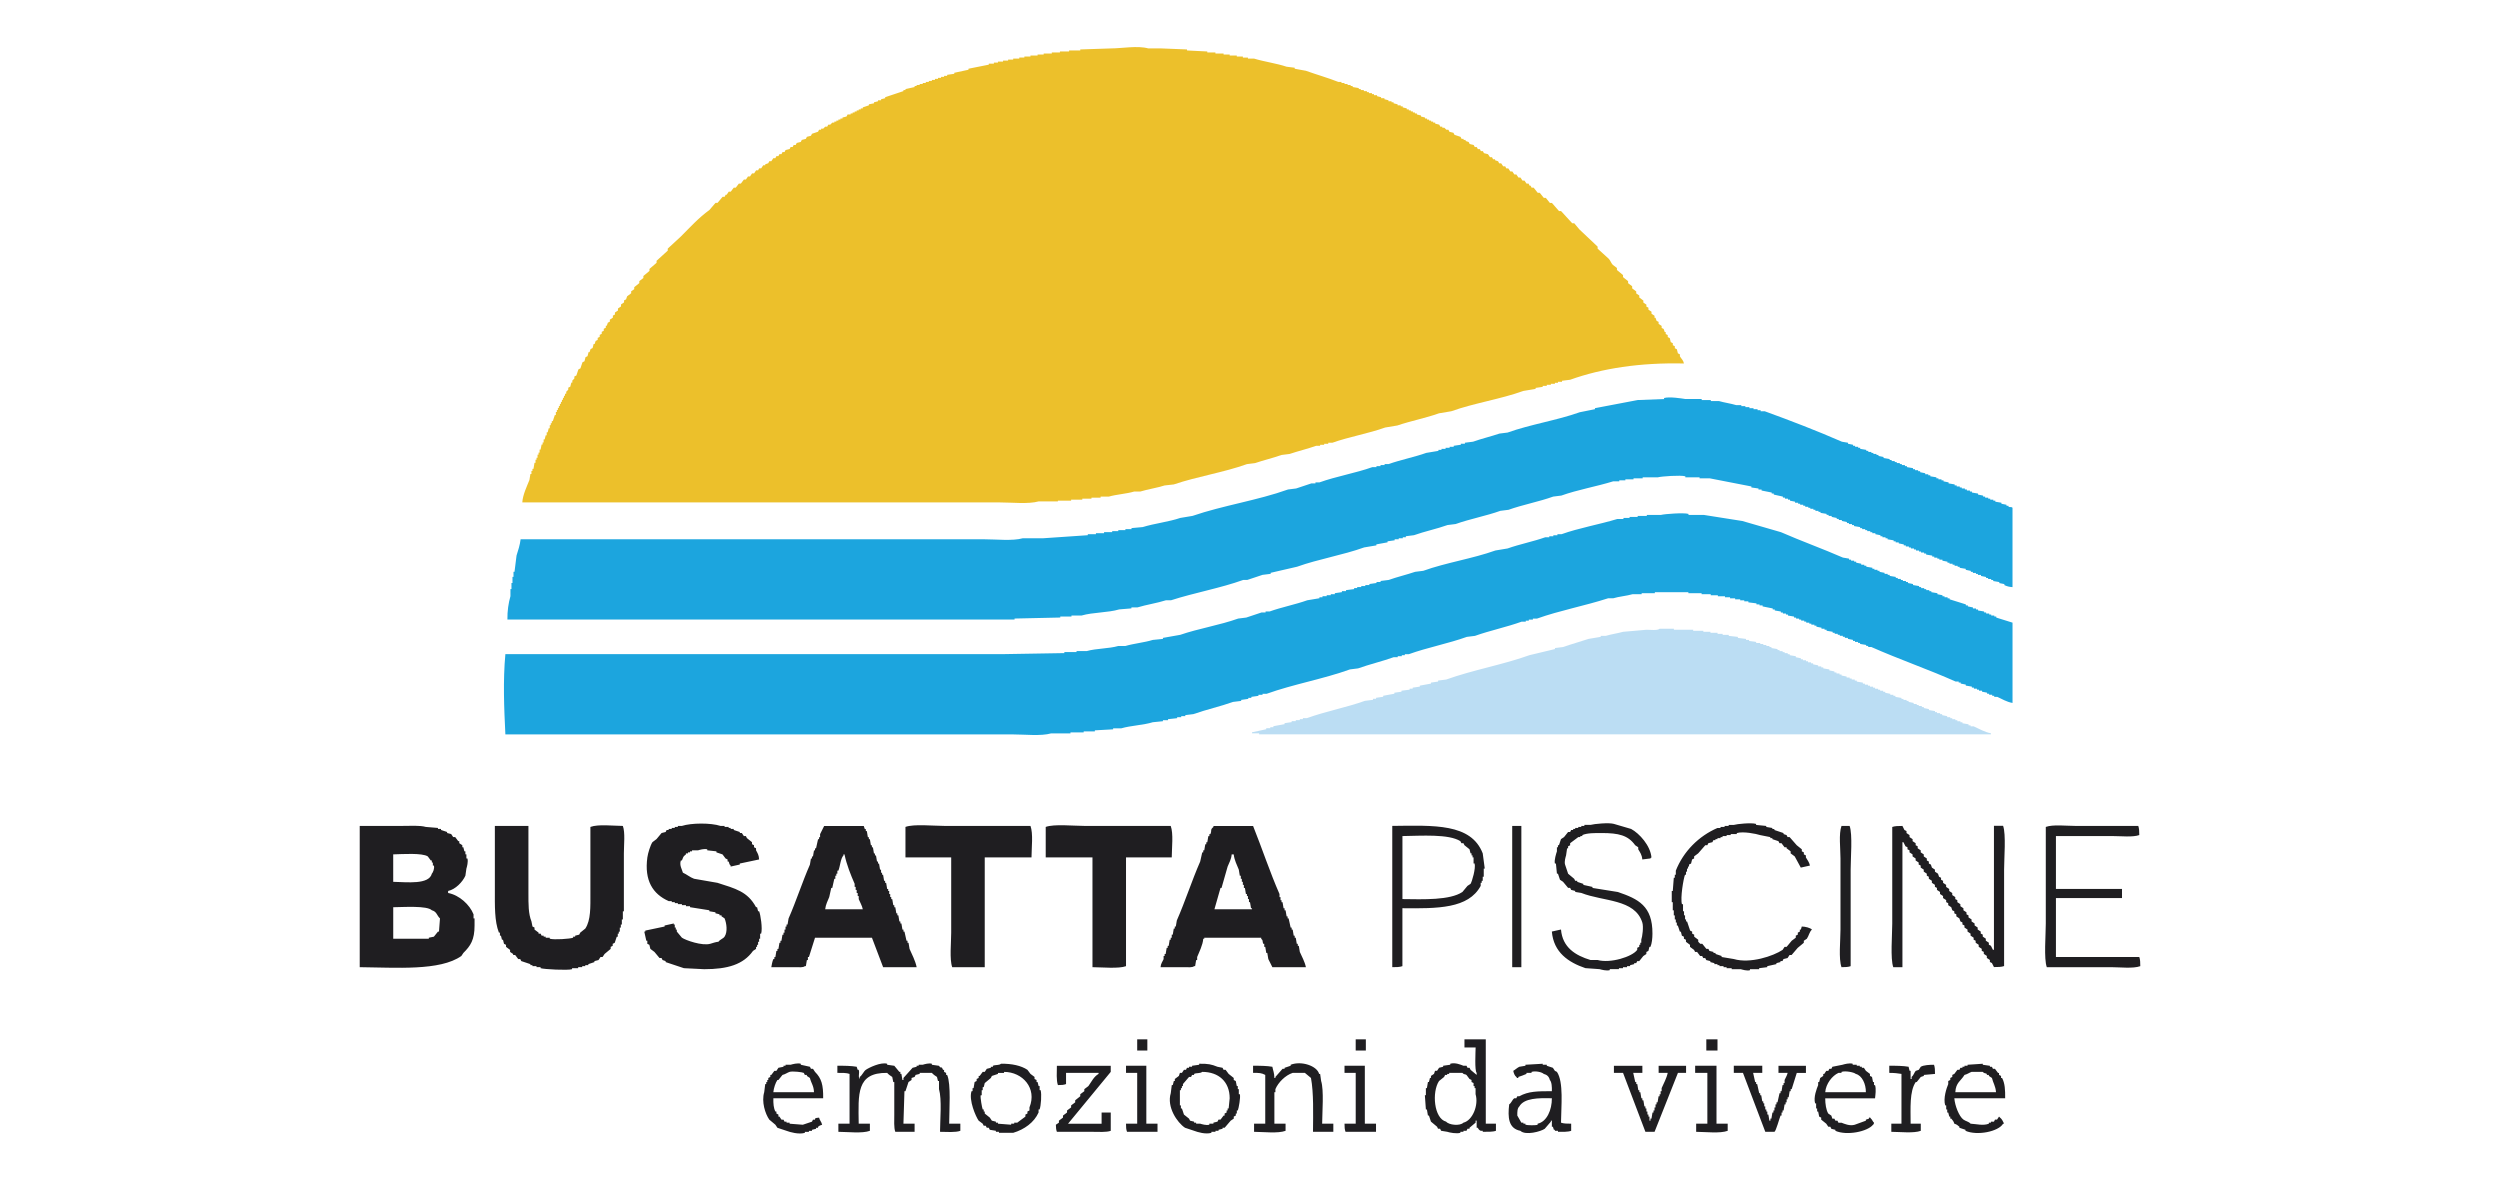 <?xml version="1.0" encoding="utf-8"?>
<!-- Generator: Adobe Illustrator 16.0.0, SVG Export Plug-In . SVG Version: 6.00 Build 0)  -->
<!DOCTYPE svg PUBLIC "-//W3C//DTD SVG 1.1//EN" "http://www.w3.org/Graphics/SVG/1.1/DTD/svg11.dtd">
<svg version="1.1" id="Livello_1" xmlns="http://www.w3.org/2000/svg" xmlns:xlink="http://www.w3.org/1999/xlink" x="0px" y="0px"
	 width="180px" height="85px" viewBox="0 0 180 85" enable-background="new 0 0 180 85" xml:space="preserve">
<g>
	<g>
		<g>
			<path fill-rule="evenodd" clip-rule="evenodd" fill="#ECC02B" d="M120.953,25.659v-0.146c-0.049-0.024-0.097-0.048-0.146-0.073
				c-0.023-0.098-0.049-0.195-0.072-0.293c-0.049-0.024-0.099-0.049-0.147-0.073v-0.146c-0.049-0.024-0.097-0.049-0.146-0.074
				v-0.146c-0.049-0.024-0.098-0.049-0.147-0.073c-0.023-0.097-0.048-0.195-0.071-0.292c-0.049-0.024-0.099-0.049-0.147-0.073
				v-0.146c-0.049-0.024-0.098-0.049-0.146-0.073v-0.146h-0.072c-0.025-0.073-0.05-0.146-0.074-0.22
				c-0.048-0.024-0.097-0.049-0.146-0.073v-0.146c-0.073-0.048-0.147-0.097-0.22-0.146v-0.146c-0.05-0.024-0.099-0.049-0.146-0.073
				c-0.024-0.073-0.049-0.146-0.074-0.22h-0.072v-0.146c-0.073-0.049-0.146-0.098-0.219-0.146v-0.146
				c-0.074-0.049-0.146-0.098-0.221-0.146v-0.146c-0.048-0.024-0.097-0.049-0.146-0.073v-0.146
				c-0.072-0.049-0.146-0.097-0.219-0.146v-0.146c-0.098-0.073-0.195-0.146-0.293-0.219v-0.146c-0.073-0.049-0.146-0.098-0.22-0.146
				v-0.146c-0.098-0.073-0.194-0.146-0.293-0.22V20.61c-0.098-0.073-0.194-0.146-0.293-0.22v-0.146
				c-0.121-0.097-0.243-0.195-0.365-0.292v-0.146c-0.146-0.122-0.292-0.244-0.439-0.366v-0.146c-0.097-0.074-0.194-0.146-0.293-0.22
				c-0.123-0.126-0.172-0.307-0.292-0.439c-0.269-0.244-0.536-0.488-0.805-0.732v-0.146c-0.438-0.415-0.879-0.829-1.317-1.244
				c-0.122-0.146-0.244-0.292-0.366-0.439h-0.146c-0.268-0.292-0.536-0.585-0.805-0.878h-0.146c-0.171-0.195-0.341-0.39-0.512-0.585
				h-0.146c-0.098-0.122-0.195-0.244-0.293-0.366h-0.146c-0.097-0.123-0.195-0.244-0.292-0.366h-0.146
				c-0.099-0.122-0.195-0.244-0.292-0.366h-0.147l-0.073-0.146h-0.073c-0.024-0.049-0.049-0.097-0.072-0.146h-0.147
				c-0.049-0.073-0.098-0.146-0.146-0.219h-0.146c-0.049-0.074-0.098-0.146-0.146-0.22h-0.146c-0.048-0.073-0.098-0.146-0.146-0.219
				h-0.146l-0.146-0.22h-0.146c-0.05-0.073-0.098-0.146-0.146-0.22h-0.146c-0.024-0.049-0.049-0.097-0.073-0.146h-0.147
				c-0.048-0.073-0.097-0.147-0.146-0.22h-0.146c-0.024-0.049-0.05-0.098-0.073-0.146c-0.074-0.024-0.147-0.048-0.22-0.073v-0.073
				h-0.146l-0.073-0.146h-0.146c-0.049-0.073-0.098-0.146-0.147-0.219c-0.097-0.025-0.194-0.049-0.291-0.073
				c-0.024-0.049-0.05-0.098-0.073-0.146h-0.147c-0.023-0.049-0.048-0.098-0.072-0.146h-0.146l-0.073-0.146h-0.146
				c-0.025-0.049-0.05-0.098-0.074-0.146c-0.097-0.024-0.195-0.048-0.293-0.073c-0.024-0.049-0.049-0.098-0.073-0.146
				c-0.073-0.025-0.146-0.049-0.219-0.074v-0.073h-0.146V10h-0.146c-0.024-0.049-0.049-0.098-0.074-0.147
				c-0.146-0.048-0.292-0.097-0.438-0.146c-0.024-0.049-0.049-0.098-0.073-0.146c-0.098-0.025-0.195-0.049-0.292-0.073
				c-0.024-0.049-0.049-0.098-0.073-0.146h-0.146l-0.146-0.146h-0.146V9.121h-0.146c-0.025-0.049-0.049-0.098-0.073-0.146
				c-0.099-0.024-0.195-0.049-0.293-0.073V8.829h-0.147V8.755h-0.146V8.682h-0.146V8.609h-0.146V8.536h-0.146V8.462
				c-0.097-0.024-0.194-0.048-0.292-0.073V8.316c-0.099-0.024-0.195-0.048-0.293-0.073V8.17h-0.146V8.097h-0.146V8.023h-0.146V7.95
				h-0.146V7.877h-0.146V7.804c-0.097-0.024-0.194-0.048-0.293-0.073V7.658h-0.146V7.584h-0.22V7.511
				c-0.098-0.024-0.195-0.048-0.293-0.073V7.365h-0.146V7.292h-0.219V7.218c-0.098-0.024-0.195-0.048-0.293-0.073V7.072H99.44V6.999
				c-0.099-0.024-0.196-0.049-0.293-0.073V6.853h-0.22V6.779h-0.146V6.707h-0.22V6.633h-0.146V6.56h-0.22V6.486h-0.219V6.414H97.83
				V6.34l-0.439-0.073V6.194h-0.146V6.121h-0.219V6.047h-0.221V5.975h-0.219V5.901h-0.219c-0.723-0.288-1.597-0.536-2.343-0.805
				c-0.268-0.048-0.537-0.097-0.805-0.146V4.877c-0.195-0.024-0.391-0.049-0.585-0.073c-0.714-0.242-1.609-0.36-2.342-0.585h-0.439
				V4.145h-0.366V4.072h-0.439V3.999h-0.512V3.926h-0.439V3.853h-0.586V3.779h-0.585V3.706c-0.488-0.024-0.976-0.049-1.463-0.073
				V3.56c-0.61-0.024-1.22-0.048-1.83-0.073h-0.951c-0.769-0.218-1.905-0.002-2.708,0c-0.732,0.024-1.463,0.048-2.195,0.073v0.073
				h-0.805v0.073h-0.659v0.073H75.73v0.073h-0.585v0.073h-0.439v0.073h-0.512v0.073h-0.439v0.073h-0.366v0.073H72.95v0.073h-0.366
				v0.073h-0.366v0.073h-0.366v0.073H71.56v0.074h-0.366v0.073c-0.488,0.098-0.976,0.196-1.464,0.292v0.074
				c-0.341,0.073-0.683,0.146-1.024,0.219v0.074c-0.171,0.024-0.342,0.048-0.513,0.072v0.074h-0.219v0.073h-0.22v0.073h-0.219v0.073
				h-0.22v0.074h-0.22v0.073h-0.219v0.073h-0.22v0.073h-0.219v0.073h-0.219v0.074h-0.22v0.073h-0.146v0.073
				c-0.219,0.049-0.439,0.098-0.658,0.147v0.072h-0.146V6.56c-0.439,0.146-0.878,0.293-1.317,0.439v0.073
				c-0.098,0.024-0.195,0.048-0.293,0.073v0.073h-0.219v0.074c-0.098,0.024-0.195,0.048-0.293,0.073v0.073
				c-0.122,0.025-0.244,0.049-0.366,0.073v0.073c-0.146,0.049-0.293,0.097-0.439,0.146v0.073h-0.146v0.073h-0.147V7.95h-0.146v0.073
				h-0.146v0.074h-0.146V8.17h-0.146v0.073h-0.22c-0.024,0.048-0.048,0.098-0.073,0.146c-0.097,0.024-0.195,0.048-0.292,0.073v0.073
				H60.51v0.073h-0.146v0.073h-0.146v0.073h-0.146v0.074h-0.146l-0.146,0.146h-0.146l-0.073,0.146h-0.146l-0.146,0.146H59.12v0.073
				h-0.146c-0.024,0.048-0.049,0.098-0.073,0.146c-0.146,0.048-0.292,0.097-0.439,0.146c-0.024,0.049-0.048,0.098-0.073,0.146
				c-0.098,0.024-0.195,0.048-0.293,0.073C58.071,9.902,58.046,9.951,58.022,10c-0.098,0.024-0.195,0.048-0.292,0.073
				c-0.024,0.048-0.049,0.097-0.073,0.146c-0.098,0.024-0.195,0.048-0.293,0.073c-0.024,0.049-0.048,0.098-0.073,0.146h-0.146
				c-0.024,0.049-0.048,0.098-0.072,0.146h-0.147c-0.024,0.049-0.048,0.098-0.073,0.146l-0.293,0.073
				c-0.024,0.049-0.049,0.097-0.073,0.146h-0.146c-0.024,0.049-0.049,0.098-0.073,0.147H56.12c-0.024,0.048-0.049,0.097-0.073,0.146
				H55.9c-0.024,0.049-0.048,0.098-0.073,0.146h-0.146c-0.049,0.074-0.098,0.147-0.146,0.22h-0.146l-0.073,0.146
				c-0.073,0.025-0.146,0.049-0.219,0.073v0.074h-0.146c-0.049,0.073-0.098,0.146-0.146,0.219h-0.147
				c-0.024,0.049-0.048,0.098-0.073,0.146h-0.146l-0.146,0.22h-0.146c-0.049,0.073-0.098,0.146-0.146,0.219h-0.146
				c-0.049,0.073-0.098,0.147-0.146,0.219h-0.146c-0.073,0.098-0.146,0.196-0.22,0.293h-0.146c-0.073,0.098-0.146,0.195-0.219,0.293
				h-0.146c-0.073,0.097-0.146,0.195-0.219,0.292h-0.146c-0.049,0.073-0.098,0.146-0.146,0.22h-0.073
				c-0.024,0.048-0.049,0.097-0.073,0.146h-0.146c-0.122,0.146-0.245,0.293-0.366,0.439h-0.146c-0.146,0.17-0.292,0.341-0.439,0.512
				c-0.774,0.56-1.384,1.238-2.049,1.902c-0.317,0.293-0.634,0.586-0.951,0.878v0.146c-0.269,0.244-0.537,0.487-0.805,0.731v0.146
				c-0.171,0.146-0.341,0.292-0.512,0.439v0.146c-0.146,0.122-0.293,0.244-0.439,0.366v0.146c-0.098,0.073-0.195,0.146-0.292,0.219
				v0.146c-0.122,0.098-0.244,0.195-0.366,0.293v0.146c-0.073,0.048-0.147,0.098-0.22,0.146v0.146
				c-0.098,0.073-0.195,0.146-0.293,0.219l-0.073,0.22c-0.049,0.024-0.097,0.049-0.146,0.073v0.146
				c-0.073,0.049-0.146,0.098-0.219,0.146v0.146l-0.22,0.146v0.146c-0.073,0.048-0.146,0.097-0.219,0.146v0.146l-0.146,0.073v0.146
				c-0.073,0.049-0.146,0.098-0.219,0.146v0.146c-0.049,0.024-0.098,0.049-0.146,0.073c-0.024,0.073-0.049,0.146-0.073,0.219h-0.073
				v0.146l-0.146,0.073v0.146c-0.048,0.024-0.098,0.048-0.146,0.073v0.146c-0.049,0.024-0.098,0.049-0.146,0.073v0.146
				c-0.049,0.024-0.098,0.049-0.146,0.073v0.146c-0.048,0.024-0.098,0.049-0.146,0.073c-0.024,0.073-0.049,0.146-0.073,0.22h-0.073
				c-0.024,0.098-0.049,0.195-0.073,0.292c-0.049,0.024-0.098,0.049-0.146,0.073l-0.073,0.22h-0.073
				c-0.024,0.098-0.048,0.195-0.073,0.292c-0.048,0.024-0.097,0.049-0.146,0.073c-0.024,0.098-0.048,0.195-0.073,0.293
				c-0.049,0.024-0.098,0.049-0.146,0.073c-0.048,0.146-0.098,0.292-0.146,0.439c-0.049,0.024-0.098,0.048-0.146,0.073
				c-0.049,0.147-0.098,0.293-0.146,0.439c-0.048,0.024-0.098,0.049-0.146,0.074v0.146l-0.146,0.146v0.146h-0.073
				c-0.025,0.098-0.049,0.195-0.074,0.293c-0.048,0.024-0.097,0.048-0.146,0.073v0.146l-0.146,0.146v0.146H40.68v0.146h-0.074v0.146
				h-0.073v0.146H40.46v0.146h-0.073v0.146h-0.073v0.146H40.24v0.146h-0.073v0.146h-0.073v0.146h-0.073v0.219h-0.073l-0.146,0.439
				h-0.073v0.146h-0.073v0.146h-0.073v0.219h-0.074c-0.024,0.098-0.048,0.195-0.073,0.293h-0.073v0.22h-0.073
				c-0.024,0.098-0.049,0.195-0.073,0.292h-0.073v0.22h-0.074v0.146h-0.073c-0.024,0.122-0.048,0.244-0.073,0.366H38.85v0.219
				h-0.074v0.147h-0.073v0.219H38.63v0.146h-0.073v0.22h-0.073c-0.024,0.146-0.049,0.292-0.073,0.439h-0.074v0.146h-0.073v0.22
				h-0.073c-0.024,0.146-0.049,0.292-0.073,0.439c-0.175,0.436-0.479,1.064-0.512,1.61h34.392c0.868,0,2.047,0.133,2.781-0.073h1.39
				V36.05h0.952v-0.073h0.805v-0.073h0.659v-0.073h0.658v-0.074h0.586c0.555-0.16,1.285-0.202,1.829-0.365h0.439
				c0.532-0.162,1.238-0.272,1.756-0.439c0.219-0.024,0.438-0.049,0.659-0.073c1.69-0.573,3.606-0.865,5.268-1.463
				c0.196-0.024,0.391-0.049,0.585-0.073c0.59-0.202,1.324-0.376,1.902-0.585c0.196-0.025,0.392-0.049,0.586-0.074
				c0.591-0.201,1.323-0.376,1.903-0.585h0.293v-0.073h0.291v-0.074h0.294v-0.073h0.292c1.191-0.427,2.614-0.668,3.806-1.098
				c0.293-0.049,0.585-0.098,0.878-0.146c0.94-0.322,2.068-0.542,3.001-0.878c0.293-0.049,0.585-0.098,0.877-0.146
				c1.643-0.589,3.555-0.872,5.195-1.464c0.293-0.048,0.586-0.097,0.879-0.146v-0.073c0.17-0.024,0.341-0.048,0.513-0.073v-0.074
				h0.292v-0.073h0.293v-0.073h0.292v-0.073h0.221v-0.073h0.292v-0.073c0.195-0.024,0.391-0.049,0.585-0.073
				c2.289-0.82,5.036-1.244,8.196-1.171C121.188,25.913,121.059,25.841,120.953,25.659z"/>
		</g>
	</g>
	<g>
		<g>
			<path fill-rule="evenodd" clip-rule="evenodd" fill="#1CA5DE" d="M144.613,36.489v-0.073h-0.146v-0.073
				c-0.121-0.024-0.243-0.049-0.365-0.073v-0.073l-0.439-0.073V36.05h-0.146v-0.073h-0.219v-0.073h-0.147v-0.073h-0.22v-0.074
				h-0.145v-0.073c-0.123-0.024-0.245-0.049-0.367-0.074v-0.073c-0.146-0.024-0.292-0.048-0.438-0.073v-0.073h-0.146v-0.074h-0.22
				v-0.073h-0.146v-0.073h-0.221v-0.073h-0.146v-0.073h-0.219v-0.073h-0.146v-0.073c-0.146-0.024-0.293-0.048-0.439-0.073v-0.073
				c-0.121-0.025-0.243-0.049-0.365-0.074v-0.073h-0.146v-0.073h-0.22V34.44h-0.146v-0.073c-0.146-0.025-0.292-0.049-0.439-0.073
				V34.22h-0.146v-0.073h-0.22v-0.074c-0.122-0.024-0.244-0.048-0.365-0.073v-0.073h-0.147v-0.073h-0.22v-0.073h-0.146v-0.073
				c-0.146-0.024-0.293-0.049-0.439-0.074v-0.073h-0.146v-0.073h-0.22v-0.073h-0.147v-0.073h-0.219v-0.073h-0.147v-0.073h-0.219
				v-0.073h-0.146V33.05c-0.147-0.024-0.294-0.049-0.44-0.073v-0.073c-0.121-0.024-0.243-0.049-0.365-0.073v-0.073h-0.146v-0.074
				h-0.219V32.61h-0.146v-0.073h-0.22v-0.073h-0.146v-0.073c-0.146-0.024-0.292-0.049-0.439-0.073v-0.074h-0.146v-0.073h-0.219
				v-0.073h-0.146v-0.073c-0.123-0.024-0.245-0.049-0.366-0.074v-0.073c-0.146-0.024-0.292-0.049-0.438-0.073
				c-1.785-0.781-3.685-1.513-5.562-2.195h-0.292v-0.073h-0.22v-0.073h-0.292v-0.073h-0.294v-0.074h-0.292v-0.073h-0.292v-0.073
				h-0.367c-0.349-0.109-0.884-0.186-1.243-0.293h-0.586v-0.073h-0.658v-0.073h-1.171c-0.288-0.046-1.15-0.183-1.537-0.073v0.073
				c-0.635,0.024-1.269,0.049-1.903,0.073c-1.023,0.195-2.048,0.39-3.073,0.585v0.073c-0.364,0.073-0.73,0.146-1.097,0.22
				c-1.642,0.586-3.556,0.875-5.195,1.463c-0.195,0.024-0.391,0.049-0.585,0.073c-0.592,0.202-1.325,0.377-1.902,0.585
				c-0.196,0.024-0.392,0.049-0.586,0.073v0.073h-0.293v0.074c-0.171,0.024-0.342,0.049-0.513,0.073v0.073h-0.293v0.073h-0.292
				v0.074h-0.293v0.073h-0.22v0.073c-0.292,0.048-0.585,0.098-0.878,0.146c-0.839,0.301-1.871,0.503-2.707,0.805h-0.293v0.073
				h-0.293v0.073h-0.292v0.073h-0.293c-1.191,0.427-2.615,0.668-3.806,1.098h-0.293v0.073h-0.292
				c-0.332,0.113-0.772,0.253-1.098,0.366c-0.194,0.024-0.391,0.049-0.585,0.073c-2.184,0.783-4.68,1.148-6.878,1.902
				c-0.293,0.049-0.586,0.098-0.879,0.146c-0.82,0.28-1.856,0.396-2.708,0.659c-0.269,0.024-0.537,0.049-0.805,0.073v0.073h-0.439
				v0.073h-0.513v0.073h-0.439v0.073h-0.585v0.073h-0.585v0.073h-0.585v0.073c-1.074,0.074-2.147,0.146-3.22,0.22h-1.463
				c-0.733,0.207-1.915,0.073-2.781,0.073H37.484c-0.045,0.402-0.185,0.835-0.293,1.171c-0.049,0.39-0.098,0.78-0.146,1.171h-0.073
				v0.366h-0.073v0.439h-0.073v0.439h-0.073v0.512c-0.139,0.477-0.229,1.068-0.219,1.683h36.515v-0.073
				c1.097-0.024,2.195-0.049,3.292-0.073v-0.073h0.805v-0.072h0.732c0.831-0.239,1.903-0.199,2.707-0.44
				c0.293-0.024,0.585-0.049,0.878-0.073v-0.072h0.439c0.636-0.194,1.431-0.313,2.049-0.513h0.366
				c1.682-0.543,3.554-0.872,5.196-1.463h0.292c0.332-0.114,0.771-0.254,1.098-0.366c0.195-0.024,0.39-0.049,0.586-0.073v-0.074
				c0.633-0.146,1.268-0.293,1.902-0.439c1.525-0.547,3.305-0.84,4.83-1.39c0.292-0.049,0.585-0.098,0.878-0.146v-0.073
				c0.268-0.049,0.536-0.098,0.805-0.146v-0.074c0.171-0.024,0.342-0.048,0.512-0.073v-0.073h0.293v-0.073h0.293v-0.074h0.22v-0.073
				c0.194-0.024,0.39-0.049,0.585-0.074c0.743-0.267,1.671-0.463,2.414-0.731c0.196-0.025,0.392-0.049,0.586-0.073
				c1.008-0.362,2.213-0.588,3.221-0.951c0.193-0.024,0.39-0.049,0.585-0.073c1.008-0.362,2.213-0.588,3.219-0.952
				c0.196-0.024,0.391-0.048,0.586-0.073c1.169-0.419,2.503-0.646,3.732-1.025h0.438v-0.073h0.439v-0.073h0.586V34.44h0.658v-0.073
				h1.097c0.244-0.07,1.637-0.17,1.977-0.073v0.073h1.024v0.073h0.731c1,0.195,2.001,0.391,3,0.585v0.073
				c0.171,0.024,0.341,0.048,0.512,0.073v0.073h0.221v0.073c0.243,0.049,0.487,0.098,0.731,0.146v0.073h0.146v0.073
				c0.221,0.049,0.44,0.098,0.659,0.146v0.074h0.146v0.073h0.22v0.073h0.146v0.073c0.121,0.024,0.243,0.049,0.365,0.073v0.073h0.22
				v0.073h0.146v0.073h0.22v0.073h0.146v0.073h0.22v0.073h0.146v0.073h0.22v0.073h0.146v0.073h0.22v0.073h0.146v0.073
				c0.146,0.024,0.292,0.048,0.439,0.073v0.073h0.146v0.073h0.22v0.073c0.122,0.024,0.244,0.049,0.365,0.073v0.073h0.147v0.073h0.22
				v0.074c0.122,0.024,0.243,0.048,0.366,0.073v0.073h0.146v0.073h0.219v0.073h0.147v0.073c0.146,0.024,0.292,0.049,0.438,0.073
				v0.073h0.147v0.073h0.219v0.073h0.146v0.073h0.22v0.073h0.146v0.073h0.22v0.073c0.122,0.024,0.244,0.048,0.366,0.073v0.074h0.146
				v0.073h0.219v0.074h0.146v0.073c0.147,0.024,0.293,0.049,0.439,0.073v0.073h0.146v0.074h0.22v0.073
				c0.121,0.024,0.243,0.049,0.365,0.074v0.073h0.146v0.073h0.22v0.073h0.146v0.073h0.22v0.073h0.146v0.074h0.219v0.073h0.146v0.073
				h0.22v0.073h0.146v0.073c0.147,0.024,0.293,0.049,0.44,0.073v0.073h0.146v0.074h0.22v0.073h0.146v0.073h0.22v0.073
				c0.121,0.024,0.244,0.049,0.366,0.073v0.073h0.146v0.074h0.219v0.073h0.146v0.074h0.219v0.073h0.146v0.073
				c0.146,0.024,0.293,0.049,0.439,0.073v0.074l0.366,0.073v0.073h0.146v0.073h0.22v0.074h0.146v0.073h0.22v0.073l0.366,0.073v0.073
				h0.146v0.073h0.22v0.073h0.146v0.073c0.146,0.024,0.293,0.048,0.439,0.073v0.074c0.122,0.024,0.243,0.048,0.365,0.072v0.074
				c0.183,0.086,0.359,0.132,0.586,0.146v-5.708C144.855,36.475,144.705,36.533,144.613,36.489z M143.735,44.392h-0.146v-0.072
				h-0.22v-0.074h-0.146v-0.073h-0.22v-0.073h-0.146v-0.072c-0.146-0.025-0.292-0.049-0.439-0.074v-0.073h-0.146v-0.073h-0.22
				v-0.072c-0.121-0.024-0.243-0.049-0.365-0.073v-0.073h-0.146v-0.073c-0.39-0.122-0.78-0.244-1.17-0.366v-0.072h-0.146v-0.073
				h-0.22v-0.074h-0.146v-0.073c-0.122-0.024-0.244-0.049-0.366-0.074v-0.073c-0.146-0.024-0.293-0.049-0.438-0.073v-0.073h-0.146
				v-0.073h-0.221v-0.073h-0.146v-0.074h-0.22V42.27h-0.146v-0.073c-0.146-0.024-0.293-0.049-0.438-0.073V42.05
				c-0.122-0.024-0.244-0.048-0.366-0.072v-0.074h-0.146v-0.073h-0.22v-0.073h-0.146v-0.073h-0.219v-0.073h-0.146v-0.073
				c-0.146-0.024-0.293-0.049-0.438-0.073v-0.073h-0.147v-0.073h-0.22v-0.074c-0.121-0.024-0.243-0.048-0.365-0.073v-0.073h-0.146
				v-0.073h-0.22v-0.074h-0.146v-0.073c-0.146-0.024-0.292-0.049-0.438-0.073v-0.073h-0.146V40.66h-0.22v-0.073
				c-0.122-0.024-0.244-0.049-0.365-0.074V40.44h-0.146v-0.073h-0.22v-0.073h-0.146v-0.073c-0.146-0.024-0.293-0.049-0.439-0.073
				c-1.437-0.629-3.021-1.199-4.463-1.83c-0.927-0.269-1.854-0.537-2.781-0.805l-2.78-0.439h-1.099v-0.073
				c-0.342-0.099-1.727,0.005-1.975,0.073h-1.025v0.073h-0.659v0.073h-0.584v0.073h-0.439v0.073h-0.438
				c-1.321,0.401-2.766,0.647-4.025,1.098h-0.292v0.073h-0.294v0.074h-0.292v0.073h-0.293c-0.837,0.3-1.869,0.504-2.707,0.805
				c-0.293,0.049-0.585,0.097-0.879,0.146c-1.641,0.588-3.557,0.873-5.194,1.463c-0.195,0.024-0.392,0.048-0.585,0.073
				c-0.592,0.202-1.324,0.376-1.903,0.585c-0.195,0.024-0.391,0.048-0.586,0.073v0.073h-0.292v0.074
				c-0.171,0.024-0.341,0.048-0.513,0.072v0.074h-0.293v0.073h-0.292v0.073h-0.294v0.073h-0.219v0.074
				c-0.195,0.024-0.391,0.048-0.585,0.073v0.073h-0.294v0.073c-0.17,0.024-0.341,0.048-0.512,0.073v0.073h-0.292v0.074h-0.294v0.073
				H95.22v0.074H95v0.073c-0.293,0.048-0.585,0.097-0.878,0.146c-0.839,0.301-1.871,0.504-2.707,0.806h-0.294v0.072h-0.292
				c-0.331,0.113-0.771,0.254-1.097,0.366c-0.195,0.024-0.391,0.049-0.586,0.073c-1.312,0.471-2.839,0.714-4.171,1.171
				c-0.415,0.073-0.83,0.146-1.244,0.22v0.073c-0.244,0.023-0.487,0.049-0.731,0.073c-0.591,0.185-1.373,0.259-1.976,0.438h-0.513
				c-0.67,0.196-1.583,0.168-2.268,0.366h-0.732v0.072h-0.878v0.073c-1.463,0.025-2.927,0.049-4.39,0.074H36.387
				c-0.176,1.91-0.093,3.871,0,5.78h36.515c0.867,0,2.046,0.135,2.78-0.073h1.391v-0.072h0.952v-0.073h0.804v-0.074
				c0.438-0.023,0.878-0.048,1.317-0.073v-0.072h0.585c0.696-0.203,1.598-0.229,2.269-0.439c0.244-0.024,0.488-0.049,0.731-0.073
				v-0.073h0.366v-0.073c0.219-0.024,0.439-0.049,0.658-0.072v-0.073h0.293v-0.073h0.292v-0.074
				c0.195-0.023,0.391-0.048,0.586-0.073c0.892-0.319,1.965-0.558,2.853-0.878c0.196-0.024,0.391-0.048,0.586-0.072v-0.073
				c0.171-0.024,0.342-0.049,0.512-0.073v-0.073h0.22v-0.073c0.171-0.024,0.341-0.049,0.512-0.073v-0.073h0.293v-0.073h0.293
				c1.909-0.686,4.093-1.067,6-1.756c0.195-0.025,0.391-0.049,0.586-0.074c0.795-0.285,1.766-0.517,2.561-0.805h0.293v-0.073h0.293
				v-0.073h0.219V47.1h0.293c1.319-0.477,2.855-0.769,4.172-1.245c0.194-0.023,0.391-0.048,0.585-0.072
				c1.054-0.378,2.309-0.641,3.366-1.025h0.292v-0.072h0.22v-0.073h0.294v-0.073h0.292c1.625-0.583,3.444-0.919,5.122-1.463h0.366
				c0.399-0.124,0.98-0.173,1.391-0.293h0.658v-0.073h0.951v-0.073h2.414v0.073h0.952v0.073h0.658v0.074h0.513v0.073h0.512v0.074
				h0.366v0.073h0.366v0.072h0.365v0.073h0.293v0.073h0.293v0.073c0.195,0.024,0.39,0.049,0.585,0.073v0.073h0.22v0.073h0.22v0.073
				c0.243,0.049,0.487,0.097,0.731,0.146v0.073h0.146v0.073c0.146,0.025,0.293,0.049,0.439,0.074v0.072h0.146v0.073h0.22v0.073
				h0.146v0.074c0.146,0.023,0.292,0.048,0.438,0.072v0.073h0.147v0.073h0.219v0.073h0.146v0.073h0.22v0.072h0.146v0.074h0.22v0.073
				h0.147v0.072h0.219v0.073h0.146v0.074c0.122,0.023,0.244,0.048,0.366,0.072v0.073h0.219v0.073h0.147v0.074
				c0.146,0.023,0.293,0.048,0.438,0.073v0.072h0.147v0.073h0.219v0.073h0.146v0.073h0.219v0.072h0.146v0.074h0.22v0.073
				c0.121,0.023,0.243,0.049,0.366,0.073v0.073h0.146v0.073h0.219v0.072h0.146v0.073c0.147,0.024,0.293,0.049,0.439,0.073v0.073
				h0.146v0.073h0.22c1.96,0.871,4.111,1.613,6.073,2.488h0.22v0.073h0.146v0.073l0.366,0.073v0.073
				c0.146,0.023,0.293,0.048,0.439,0.072v0.073h0.146v0.074h0.219v0.072h0.146v0.073h0.22v0.073
				c0.123,0.024,0.244,0.049,0.366,0.073v0.073h0.146v0.073h0.22V50.1h0.146v0.073h0.22c0.327,0.146,0.681,0.373,1.098,0.438v-5.78
				c-0.39-0.122-0.781-0.244-1.171-0.366V44.392z"/>
		</g>
	</g>
	<g>
		<g>
			<g>
				<path fill-rule="evenodd" clip-rule="evenodd" fill="#1F1E21" d="M54.583,65.612c-0.024-0.098-0.049-0.194-0.073-0.292h-0.074
					c-0.609-1.135-1.486-1.34-2.78-1.757c-0.561-0.098-1.122-0.195-1.683-0.292c-0.289-0.104-0.531-0.318-0.805-0.439
					c-0.05-0.218-0.271-0.526-0.146-0.878h0.073c0.133-0.296,0.054-0.242,0.292-0.439v-0.072h0.146v-0.073h0.147v-0.074h0.146
					v-0.073h0.438c0.111-0.032,0.438-0.135,0.659-0.072v0.072c0.22,0.025,0.439,0.05,0.659,0.073v0.074
					c0.146,0.048,0.292,0.097,0.438,0.146c0.073,0.097,0.147,0.195,0.22,0.293c0.049,0.023,0.098,0.049,0.146,0.073v0.146h0.073
					c0.084,0.148,0.003,0.16,0.146,0.292v0.073c0.22-0.049,0.439-0.097,0.659-0.146v-0.073c0.463-0.098,0.927-0.195,1.391-0.293
					c-0.014-0.324-0.111-0.45-0.22-0.659v-0.146c-0.048-0.025-0.097-0.049-0.146-0.074v-0.146c-0.049-0.024-0.098-0.049-0.146-0.073
					v-0.146c-0.122-0.098-0.244-0.195-0.367-0.294c-0.024-0.048-0.048-0.097-0.072-0.146h-0.146
					c-0.049-0.073-0.098-0.146-0.146-0.219h-0.146v-0.074c-0.146-0.049-0.292-0.098-0.439-0.146v-0.074h-0.22v-0.072h-0.146v-0.073
					h-0.292v-0.073h-0.293c-0.696-0.227-2.085-0.221-2.781,0h-0.292v0.073h-0.22v0.073h-0.219v0.072h-0.22v0.074h-0.146
					c-0.024,0.048-0.049,0.097-0.073,0.146c-0.098,0.025-0.195,0.049-0.292,0.074c-0.123,0.146-0.244,0.293-0.366,0.438
					c-0.098,0.073-0.195,0.146-0.292,0.22c-0.145,0.214-0.324,0.787-0.366,1.098c-0.226,1.659,0.387,2.637,1.537,3.146h0.22v0.073
					h0.219v0.073h0.22v0.073h0.292v0.072h0.292v0.074h0.293v0.073c0.463,0.072,0.927,0.146,1.39,0.22v0.072
					c0.146,0.024,0.292,0.05,0.439,0.073v0.073c0.098,0.024,0.196,0.049,0.292,0.072v0.074h0.146v0.073
					c0.073,0.049,0.146,0.098,0.22,0.146c0.144,0.35,0.232,0.968,0,1.316c-0.097,0.146-0.328,0.203-0.439,0.367
					c-0.215,0.021-0.428,0.1-0.585,0.146c-0.584,0.171-1.785-0.252-2.049-0.438c-0.122-0.147-0.244-0.293-0.366-0.439V66.93h-0.073
					v-0.146h-0.073v-0.22h-0.073V66.49c-0.22,0.049-0.439,0.099-0.659,0.146v0.073c-0.463,0.098-0.927,0.195-1.391,0.293v0.073
					h-0.073c0.048,0.22,0.097,0.439,0.146,0.658h0.073v0.22c0.049,0.024,0.098,0.049,0.147,0.073
					c0.024,0.098,0.049,0.195,0.073,0.293c0.098,0.073,0.195,0.146,0.292,0.219c0.123,0.147,0.244,0.293,0.366,0.439h0.146
					c0.024,0.049,0.048,0.098,0.073,0.146l0.22,0.073v0.073c0.439,0.146,0.878,0.292,1.317,0.439
					c0.488,0.024,0.976,0.048,1.463,0.073c1.682,0,2.815-0.334,3.513-1.317c0.073-0.05,0.146-0.099,0.219-0.146v-0.146h0.074v-0.146
					h0.073v-0.219h0.073v-0.22h0.073v-0.366h0.073c0.111-0.378-0.045-1.372-0.146-1.61H54.583z M116.563,69.711h0.292v-0.074h0.293
					v-0.073h0.22v-0.072c0.097-0.025,0.194-0.05,0.293-0.073v-0.072h0.146c0.024-0.05,0.048-0.099,0.073-0.147h0.146l0.293-0.366
					c0.072-0.049,0.146-0.097,0.219-0.146v-0.147c0.05-0.023,0.099-0.048,0.146-0.072c0.024-0.099,0.049-0.195,0.074-0.293h0.072
					c0.11-0.248,0.144-0.62,0.146-0.951c0.013-2.001-1.024-2.5-2.487-3c-0.61-0.099-1.22-0.195-1.83-0.293v-0.073
					c-0.22-0.049-0.439-0.098-0.658-0.146v-0.073c-0.147-0.049-0.293-0.098-0.439-0.146v-0.074h-0.146
					c-0.024-0.048-0.049-0.097-0.073-0.145c-0.146-0.123-0.293-0.245-0.438-0.366c-0.073-0.22-0.147-0.438-0.22-0.658
					c-0.066-0.217,0.04-0.552,0.072-0.659c0.025-0.171,0.05-0.341,0.074-0.512h0.073v-0.147c0.049-0.024,0.098-0.049,0.146-0.072
					V60.71c0.196-0.146,0.392-0.293,0.586-0.439h0.146v-0.073h0.146v-0.073c0.351-0.154,0.899-0.146,1.39-0.146
					c1.227,0,1.899,0.16,2.415,0.878c0.073,0.048,0.146,0.097,0.22,0.146v0.147c0.127,0.22,0.266,0.39,0.293,0.731
					c0.194-0.024,0.391-0.05,0.585-0.073c0.062-0.082-0.01-0.012,0.074-0.073c-0.076-0.85-0.864-1.727-1.464-2.05
					c-0.415-0.121-0.83-0.243-1.244-0.365c-0.358-0.104-1.428,0-1.684,0.073h-0.438v0.073h-0.221v0.073h-0.219v0.073h-0.22v0.072
					h-0.146v0.074h-0.146c-0.024,0.048-0.049,0.097-0.074,0.146h-0.146c-0.098,0.122-0.195,0.245-0.292,0.366
					c-0.074,0.05-0.147,0.098-0.221,0.146c-0.049,0.146-0.097,0.293-0.146,0.439h-0.072v0.146h-0.074v0.293
					c-0.047,0.144-0.21,0.645-0.146,0.879h0.074c0.023,0.244,0.048,0.488,0.072,0.731h0.074c0.048,0.146,0.097,0.292,0.146,0.438
					c0.072,0.05,0.146,0.098,0.219,0.146l0.366,0.439h0.146c0.025,0.049,0.05,0.098,0.074,0.146
					c0.097,0.025,0.195,0.049,0.292,0.074v0.073c0.146,0.023,0.293,0.049,0.438,0.072c1.594,0.63,3.846,0.423,4.392,2.123
					c0.103,0.319,0.003,1.034-0.073,1.243v0.22H118.1v0.146h-0.073v0.146c-0.049,0.024-0.098,0.049-0.146,0.072v0.147
					c-0.357,0.502-1.939,0.988-2.854,0.731h-0.513c-1.078-0.325-2.015-0.902-2.122-2.195c-0.219,0.049-0.439,0.097-0.658,0.146
					c0.124,1.5,1.192,2.219,2.415,2.635c0.341,0.024,0.682,0.048,1.023,0.073c0.127,0.036,0.495,0.138,0.732,0.072v-0.072h0.659
					V69.711z M129.661,66.93h-0.073v0.146l-0.146,0.073v0.146c-0.048,0.024-0.098,0.049-0.146,0.072v0.147
					c-0.097,0.073-0.194,0.146-0.293,0.219c-0.121,0.146-0.243,0.293-0.365,0.439h-0.146c-0.048,0.072-0.097,0.146-0.146,0.22
					c-0.662,0.441-2.326,1.007-3.513,0.658c-0.292-0.049-0.585-0.098-0.878-0.146v-0.073c-0.146-0.049-0.293-0.097-0.438-0.146
					v-0.073h-0.147v-0.074c-0.097-0.023-0.194-0.048-0.291-0.072c-0.025-0.05-0.05-0.099-0.074-0.146h-0.146
					c-0.097-0.122-0.194-0.244-0.293-0.366h-0.146l-0.146-0.146v-0.147c-0.098-0.072-0.195-0.146-0.292-0.22v-0.146
					c-0.05-0.024-0.098-0.049-0.146-0.073v-0.146c-0.05-0.024-0.099-0.05-0.147-0.073c-0.073-0.22-0.146-0.439-0.22-0.658h-0.072
					v-0.146h-0.072v-0.293h-0.074v-0.293h-0.073v-0.512H121.1c-0.128-0.444,0.109-1.837,0.221-2.122h0.072v-0.221h0.072v-0.219
					h0.074v-0.146h0.072v-0.146c0.05-0.025,0.099-0.05,0.146-0.073c0.024-0.098,0.05-0.195,0.074-0.293
					c0.049-0.024,0.097-0.05,0.146-0.073V61.66c0.097-0.072,0.194-0.146,0.292-0.218c0.171-0.195,0.342-0.392,0.512-0.586h0.147
					c0.024-0.049,0.048-0.098,0.072-0.146c0.098-0.025,0.195-0.049,0.294-0.073c0.023-0.049,0.048-0.098,0.071-0.146h0.147v-0.073
					h0.146v-0.074h0.22v-0.072h0.146v-0.073h0.293v-0.073h0.293v-0.072h0.439v-0.073c0.467-0.136,1.387,0.051,1.683,0.146
					c0.243,0.05,0.487,0.099,0.732,0.146v0.072h0.146v0.074c0.146,0.048,0.293,0.097,0.439,0.146l0.073,0.146h0.146
					c0.072,0.098,0.146,0.194,0.219,0.292h0.146v0.074c0.098,0.073,0.195,0.146,0.293,0.219v0.147
					c0.097,0.072,0.194,0.146,0.293,0.218c0.146,0.27,0.292,0.537,0.438,0.807c0.22-0.049,0.438-0.099,0.659-0.147
					c-0.054-0.256-0.188-0.398-0.292-0.585v-0.146c-0.05-0.024-0.099-0.049-0.147-0.073v-0.146
					c-0.049-0.025-0.098-0.049-0.146-0.074v-0.146c-0.122-0.099-0.244-0.196-0.365-0.293c-0.171-0.195-0.343-0.392-0.514-0.586
					h-0.146c-0.024-0.048-0.049-0.097-0.073-0.146c-0.072-0.023-0.146-0.049-0.22-0.072v-0.073c-0.22-0.074-0.438-0.146-0.658-0.22
					v-0.074h-0.146v-0.072c-0.146-0.024-0.293-0.049-0.438-0.073v-0.073c-0.244-0.024-0.488-0.05-0.733-0.073v-0.073
					c-0.348-0.101-1.364,0.001-1.609,0.073h-0.365v0.073h-0.293v0.073h-0.293v0.073h-0.22c-1.35,0.583-2.451,1.688-2.999,3.073
					v0.293h-0.074v0.219h-0.072c-0.024,0.317-0.05,0.635-0.073,0.952h-0.073v0.805h0.073v0.586h0.073v0.365h0.072v0.293h0.074v0.22
					h0.073v0.219h0.072c0.05,0.146,0.098,0.293,0.146,0.439h0.073c0.024,0.098,0.049,0.195,0.073,0.292
					c0.05,0.025,0.098,0.05,0.146,0.073v0.147c0.049,0.023,0.098,0.048,0.146,0.072v0.147c0.098,0.072,0.195,0.146,0.292,0.219
					v0.146c0.098,0.072,0.196,0.146,0.294,0.22c0.024,0.049,0.049,0.098,0.072,0.146h0.146c0.073,0.099,0.146,0.196,0.22,0.293
					h0.146c0.025,0.049,0.05,0.098,0.074,0.146h0.146l0.073,0.146c0.099,0.024,0.195,0.049,0.293,0.073v0.073
					c0.099,0.024,0.195,0.049,0.293,0.074v0.072h0.219v0.073h0.147v0.072h0.292v0.073h0.22v0.074h0.366v0.073h0.658
					c0.111,0.03,0.438,0.134,0.659,0.072v-0.072h0.658v-0.073c0.195-0.025,0.39-0.049,0.585-0.074v-0.073
					c0.221-0.049,0.439-0.098,0.659-0.146v-0.072c0.098-0.025,0.195-0.05,0.292-0.074v-0.073h0.146
					c0.024-0.049,0.05-0.098,0.073-0.146l0.293-0.073c0.049-0.073,0.098-0.146,0.146-0.22h0.146
					c0.147-0.171,0.293-0.342,0.439-0.513c0.146-0.121,0.293-0.243,0.439-0.365v-0.146c0.073-0.049,0.147-0.098,0.219-0.146
					c0.147-0.211,0.179-0.493,0.367-0.659c-0.122-0.127-0.479-0.218-0.732-0.22L129.661,66.93z M34.094,65.831
					c-0.272-0.688-1.017-1.384-1.83-1.536v-0.146c0.531-0.109,1.048-0.655,1.244-1.098c0.024-0.171,0.049-0.343,0.073-0.513
					c0.039-0.123,0.142-0.498,0.073-0.731h-0.073v-0.293h-0.073v-0.22h-0.074c-0.024-0.097-0.048-0.195-0.073-0.293h-0.073v-0.146
					c-0.073-0.049-0.146-0.098-0.22-0.146v-0.146h-0.073c-0.073-0.099-0.146-0.195-0.219-0.293H32.63
					c-0.048-0.073-0.098-0.146-0.146-0.219c-0.098-0.025-0.195-0.049-0.292-0.073v-0.074c-0.146-0.049-0.293-0.098-0.439-0.146
					v-0.074h-0.219v-0.072c-0.293-0.024-0.586-0.049-0.878-0.073c-0.423-0.123-1.14-0.073-1.683-0.073h-3.073v10.171
					c2.627,0.025,5.779,0.282,7.317-0.805c0.049-0.073,0.098-0.146,0.146-0.219c0.512-0.507,0.808-0.944,0.805-1.977v-0.512h-0.073
					V65.831z M28.312,61.515c0.671-0.019,2.085-0.115,2.488,0.146c0.073,0.099,0.146,0.196,0.219,0.294h0.073v0.146h0.073v0.219
					h0.073c0.065,0.206-0.069,0.511-0.146,0.586c-0.205,0.799-1.771,0.609-2.781,0.585V61.515z M31.606,67.076h-0.073
					c-0.098,0.121-0.195,0.244-0.293,0.365c-0.121,0.025-0.244,0.05-0.365,0.074v0.073h-2.562V65.32
					c0.735-0.007,2.432-0.127,2.781,0.22c0.359,0.094,0.356,0.379,0.585,0.585C31.654,66.441,31.63,66.76,31.606,67.076z
					 M42.509,59.539v4.756c0,1.007,0.036,1.961-0.367,2.562c-0.122,0.098-0.244,0.195-0.365,0.293
					c-0.024,0.048-0.049,0.098-0.074,0.146c-0.097,0.024-0.195,0.049-0.292,0.072v0.073h-0.146v0.074
					c-0.211,0.084-1.374,0.165-1.683,0.073v-0.073h-0.293v-0.074h-0.146v-0.073h-0.146c-0.024-0.048-0.048-0.097-0.073-0.146h-0.146
					v-0.073l-0.293-0.22v-0.146c-0.049-0.023-0.097-0.049-0.146-0.073c-0.024-0.121-0.048-0.243-0.073-0.365
					c-0.226-0.562-0.219-1.229-0.219-2.05v-4.829H35.63v4.609c0,1.144-0.032,2.248,0.292,3.074h0.073v0.219h0.073
					c0.024,0.099,0.049,0.196,0.073,0.293h0.074l0.073,0.293c0.048,0.024,0.098,0.049,0.146,0.073v0.146
					c0.097,0.072,0.195,0.146,0.292,0.22v0.146c0.073,0.049,0.146,0.099,0.22,0.147v0.072h0.146
					c0.073,0.098,0.146,0.195,0.219,0.293h0.146c0.025,0.049,0.049,0.098,0.073,0.146c0.22,0.073,0.439,0.147,0.659,0.22v0.073
					h0.146v0.072h0.293v0.073h0.292v0.074c0.251,0.079,1.931,0.168,2.269,0.073v-0.073h0.439v-0.074h0.292v-0.073h0.219v-0.072h0.22
					v-0.073c0.147-0.049,0.293-0.098,0.439-0.146v-0.073l0.293-0.073c0.049-0.073,0.098-0.146,0.146-0.22h0.146
					c0.049-0.073,0.098-0.146,0.146-0.219c0.146-0.122,0.293-0.244,0.439-0.366v-0.146l0.146-0.073v-0.146l0.146-0.073
					c0.049-0.146,0.098-0.293,0.146-0.439h0.073v-0.219h0.073v-0.146h0.073v-0.293h0.074v-0.22h0.073v-0.365h0.073v-0.586h0.073
					v-4.17c0-0.612,0.103-1.494-0.073-1.977C44.143,59.462,43.079,59.329,42.509,59.539z M57.949,69.563h0.073
					c0.024-0.146,0.048-0.292,0.073-0.438h0.074v-0.22h0.073c0.147-0.463,0.293-0.927,0.439-1.39h4.098
					c0.269,0.707,0.537,1.414,0.805,2.121h2.415c-0.101-0.482-0.338-0.917-0.512-1.316l-0.073-0.439h-0.073v-0.146h-0.073
					c-0.049-0.219-0.098-0.438-0.146-0.658h-0.073V66.93h-0.074c-0.024-0.146-0.049-0.293-0.073-0.439h-0.074v-0.146h-0.073
					l-0.073-0.439h-0.073v-0.146h-0.073c-0.024-0.146-0.049-0.293-0.073-0.438h-0.073v-0.147h-0.073
					c-0.025-0.146-0.049-0.292-0.073-0.438h-0.073v-0.146h-0.074v-0.22h-0.073v-0.219H63.95v-0.146h-0.074
					c-0.024-0.146-0.048-0.293-0.073-0.439h-0.074v-0.147h-0.073c-0.025-0.145-0.049-0.291-0.073-0.438H63.51v-0.146h-0.074v-0.22
					h-0.072c-0.024-0.146-0.049-0.293-0.073-0.438h-0.073v-0.146h-0.073l-0.073-0.439h-0.074v-0.146h-0.073
					c-0.024-0.147-0.048-0.293-0.073-0.44h-0.073v-0.146h-0.073c-0.025-0.146-0.049-0.293-0.073-0.439h-0.073v-0.146h-0.073
					c-0.024-0.146-0.049-0.292-0.073-0.438h-0.073v-0.147h-0.074c-0.024-0.072-0.048-0.146-0.073-0.219h-2.854
					c-0.097,0.195-0.196,0.39-0.292,0.586v0.219h-0.074v0.146H58.9c-0.048,0.22-0.097,0.439-0.146,0.659h-0.073v0.146h-0.073
					c-0.024,0.147-0.049,0.293-0.074,0.438h-0.073v0.147h-0.073l-0.073,0.439c-0.542,1.235-0.991,2.638-1.537,3.878
					c-0.024,0.146-0.049,0.293-0.074,0.438h-0.073v0.146h-0.073v0.22h-0.073v0.22h-0.073v0.146h-0.074
					c-0.024,0.146-0.049,0.293-0.073,0.438h-0.073v0.146H56.12c-0.024,0.146-0.049,0.293-0.073,0.439h-0.073v0.146H55.9
					c-0.024,0.146-0.048,0.292-0.073,0.438h-0.073v0.146H55.68c-0.069,0.157-0.122,0.43-0.146,0.585h1.756
					C57.523,69.637,57.826,69.674,57.949,69.563z M59.705,64.588c0.049-0.22,0.098-0.438,0.146-0.658h0.073
					c0.049-0.22,0.098-0.439,0.146-0.658h0.074v-0.22h0.073v-0.146h0.074v-0.22h0.073c0.13-0.326,0.155-0.874,0.366-1.098v-0.073
					h0.073c0.155,0.751,0.455,1.489,0.732,2.122v0.22h0.073v0.219h0.073v0.22h0.073v0.221h0.073v0.219
					c0.086,0.218,0.244,0.475,0.293,0.731h-2.708C59.453,65.112,59.599,64.857,59.705,64.588z M68.486,67.149
					c0,0.708-0.128,1.936,0.073,2.487h2.342v-7.902h3.367c0.003-0.688,0.13-1.718-0.074-2.269h-6.22
					c-0.777,0-2.17-0.149-2.781,0.073v2.195h3.293V67.149z M78.657,69.637c0.685,0.005,1.885,0.123,2.416-0.073v-7.829h3.293
					c0.004-0.688,0.13-1.718-0.074-2.269h-6.22c-0.777,0-2.17-0.149-2.78,0.073v2.195h3.366V69.637z M85.975,69.563h0.074
					c0.024-0.146,0.049-0.292,0.073-0.438h0.073v-0.22c0.143-0.353,0.412-0.878,0.439-1.316h0.074v-0.073h4.098v0.073
					c0.164,0.145,0.061,0.156,0.146,0.365h0.073v0.22h0.073c0.023,0.146,0.049,0.293,0.073,0.439h0.073
					c0.024,0.146,0.048,0.292,0.073,0.438c0.098,0.195,0.195,0.391,0.292,0.585h2.415c-0.084-0.403-0.294-0.766-0.438-1.098
					c-0.025-0.146-0.05-0.293-0.073-0.438h-0.073v-0.146h-0.073c-0.024-0.146-0.049-0.293-0.072-0.438H93.22v-0.147h-0.073
					c-0.023-0.146-0.049-0.292-0.073-0.438H93v-0.146h-0.073c-0.049-0.22-0.098-0.438-0.146-0.658h-0.072v-0.146h-0.073
					c-0.025-0.147-0.049-0.293-0.074-0.438h-0.072v-0.147h-0.073c-0.025-0.146-0.049-0.292-0.073-0.438h-0.074v-0.146h-0.072v-0.22
					h-0.073v-0.22c-0.687-1.563-1.262-3.305-1.902-4.902h-2.855v0.073c-0.256,0.198-0.098,0.237-0.219,0.513h-0.073v0.146H87
					c-0.025,0.146-0.049,0.293-0.074,0.439h-0.073v0.146h-0.072c-0.025,0.146-0.049,0.293-0.074,0.438h-0.074v0.147h-0.072
					c-0.049,0.219-0.098,0.438-0.147,0.658c-0.594,1.355-1.086,2.889-1.683,4.244c-0.024,0.146-0.049,0.292-0.073,0.438h-0.073
					v0.146h-0.073l-0.073,0.439h-0.073v0.22h-0.074v0.146h-0.073c-0.025,0.147-0.049,0.293-0.073,0.439h-0.072v0.146H84
					c-0.024,0.147-0.049,0.293-0.073,0.44h-0.074v0.146H83.78v0.22c-0.079,0.192-0.2,0.311-0.22,0.585h1.757
					C85.549,69.637,85.852,69.674,85.975,69.563z M87.877,63.93h0.073c0.147-0.514,0.293-1.024,0.439-1.537
					c0.104-0.264,0.266-0.525,0.292-0.878h0.146c0.048,0.422,0.233,0.765,0.366,1.098c0.023,0.146,0.049,0.293,0.072,0.439h0.073
					v0.22h0.074v0.219h0.073v0.22h0.073v0.22h0.074c0.024,0.146,0.049,0.293,0.074,0.438h0.072v0.147h0.074v0.219h0.073v0.22H90
					c0.025,0.146,0.049,0.293,0.073,0.438h0.073v0.073h-2.707C87.585,64.954,87.731,64.442,87.877,63.93z M106.61,63.783v-0.22
					h0.074v-0.147h0.073v-0.291h0.073v-0.586h0.072c-0.049-0.365-0.097-0.731-0.146-1.097c-0.843-2.171-3.509-2.009-6.513-1.977
					v10.171c0.278,0.003,0.553-0.005,0.73-0.073v-4.171C103.521,65.419,105.727,65.423,106.61,63.783z M105.88,63.637
					c-0.074,0.049-0.147,0.098-0.221,0.146c-0.121,0.146-0.243,0.292-0.365,0.439c-0.892,0.601-2.811,0.533-4.318,0.512v-4.537
					c1.372-0.02,3.33-0.162,4.171,0.366c0.025,0.049,0.05,0.098,0.074,0.146h0.146l0.073,0.146c0.122,0.097,0.243,0.194,0.365,0.293
					c0.025,0.098,0.049,0.194,0.074,0.293h0.072v0.146h0.073v0.146h0.073v0.439h0.074C106.268,62.508,105.984,63.479,105.88,63.637z
					 M109.538,59.466h-0.659v10.171h0.659V59.466z M132.588,69.637c0.261,0.003,0.496-0.011,0.659-0.073v-6.951
					c0-0.807,0.147-2.541-0.074-3.146h-0.585c-0.209,0.574-0.073,1.631-0.073,2.342v5.122
					C132.515,67.688,132.37,69.044,132.588,69.637z M140.125,64.808v0.146c0.05,0.024,0.099,0.049,0.146,0.073v0.146
					c0.074,0.049,0.146,0.098,0.22,0.147c0.024,0.072,0.049,0.146,0.073,0.22c0.049,0.024,0.098,0.048,0.146,0.072v0.146
					c0.049,0.024,0.098,0.049,0.146,0.072v0.147c0.073,0.049,0.146,0.098,0.219,0.146c0.024,0.073,0.049,0.146,0.074,0.22
					c0.049,0.024,0.097,0.048,0.146,0.073v0.146c0.049,0.025,0.098,0.049,0.146,0.073v0.146c0.073,0.049,0.146,0.099,0.22,0.146
					v0.146c0.073,0.049,0.146,0.098,0.219,0.146v0.146c0.074,0.05,0.147,0.099,0.221,0.147v0.146l0.146,0.073v0.146
					c0.072,0.049,0.146,0.098,0.219,0.146v0.146c0.073,0.049,0.147,0.098,0.22,0.146v0.146c0.05,0.024,0.099,0.049,0.147,0.072
					v0.147c0.072,0.049,0.145,0.097,0.219,0.146v0.146c0.073,0.049,0.146,0.098,0.22,0.146v0.146
					c0.048,0.024,0.097,0.049,0.146,0.074c0.049,0.096,0.097,0.194,0.146,0.291c0.279,0.003,0.554-0.005,0.731-0.073v-6.951
					c0-0.807,0.148-2.541-0.072-3.146h-0.659v8.928h-0.073c-0.048-0.099-0.097-0.195-0.146-0.293
					c-0.049-0.024-0.098-0.049-0.147-0.073v-0.146c-0.072-0.049-0.146-0.098-0.22-0.146v-0.146
					c-0.072-0.049-0.145-0.098-0.219-0.147v-0.146c-0.049-0.024-0.098-0.049-0.146-0.073v-0.146
					c-0.074-0.05-0.147-0.098-0.221-0.146v-0.146c-0.073-0.049-0.146-0.098-0.22-0.146V66.49c-0.072-0.049-0.146-0.098-0.219-0.146
					v-0.146c-0.074-0.049-0.146-0.098-0.22-0.146v-0.146c-0.049-0.024-0.097-0.049-0.146-0.074v-0.146
					c-0.073-0.049-0.146-0.098-0.22-0.146v-0.147c-0.073-0.049-0.146-0.098-0.219-0.146v-0.146c-0.074-0.049-0.146-0.098-0.22-0.146
					v-0.146c-0.049-0.024-0.098-0.049-0.147-0.073v-0.146c-0.072-0.049-0.146-0.098-0.219-0.146v-0.147
					c-0.073-0.049-0.146-0.097-0.219-0.146v-0.146c-0.074-0.05-0.147-0.098-0.221-0.146V63.71c-0.072-0.049-0.146-0.098-0.22-0.146
					v-0.147c-0.048-0.022-0.097-0.048-0.146-0.072v-0.146c-0.049-0.023-0.098-0.049-0.146-0.072l-0.073-0.22
					c-0.073-0.05-0.146-0.098-0.221-0.147v-0.146c-0.072-0.049-0.145-0.098-0.219-0.146c-0.023-0.074-0.048-0.147-0.073-0.22
					c-0.049-0.025-0.098-0.05-0.146-0.073v-0.146l-0.146-0.073v-0.146c-0.074-0.049-0.146-0.098-0.22-0.147v-0.146
					c-0.073-0.049-0.146-0.098-0.22-0.146v-0.147c-0.073-0.049-0.146-0.097-0.219-0.146v-0.147c-0.05-0.024-0.098-0.049-0.146-0.072
					V60.71l-0.22-0.146v-0.146c-0.073-0.049-0.147-0.097-0.22-0.146v-0.146c-0.073-0.049-0.146-0.098-0.219-0.146v-0.146
					c-0.05-0.025-0.099-0.05-0.147-0.073c-0.049-0.098-0.097-0.195-0.146-0.293c-0.279-0.003-0.554,0.006-0.733,0.073v6.951
					c0,0.807-0.146,2.542,0.074,3.146h0.659v-9h0.072c0.05,0.098,0.099,0.195,0.146,0.292c0.049,0.024,0.098,0.05,0.146,0.073v0.147
					c0.048,0.023,0.098,0.049,0.146,0.072v0.147c0.072,0.048,0.146,0.097,0.22,0.146v0.146c0.073,0.05,0.146,0.099,0.22,0.147v0.146
					c0.072,0.049,0.146,0.097,0.219,0.146v0.146c0.049,0.023,0.099,0.049,0.146,0.072v0.147c0.073,0.048,0.146,0.097,0.22,0.146
					v0.146c0.073,0.05,0.146,0.098,0.22,0.147v0.146l0.146,0.073v0.146c0.073,0.048,0.146,0.097,0.219,0.145v0.147
					c0.074,0.049,0.146,0.098,0.219,0.146v0.146c0.05,0.024,0.099,0.049,0.147,0.073v0.146c0.073,0.049,0.146,0.099,0.22,0.147
					v0.146c0.073,0.049,0.146,0.098,0.219,0.147v0.146C139.979,64.71,140.053,64.759,140.125,64.808z M154.029,68.905h-6.002v-4.244
					h4.757v-0.658h-4.757v-3.806h4.099c0.592,0,1.44,0.096,1.903-0.073c0.002-0.26-0.013-0.494-0.074-0.658h-4.536
					c-0.651,0-1.604-0.116-2.122,0.073v6.951c0,0.807-0.147,2.542,0.072,3.146h4.611c0.65,0,1.604,0.117,2.121-0.073
					C154.104,69.304,154.091,69.068,154.029,68.905z M82.609,75.638v-0.804h-0.731v0.804H82.609z M98.342,74.834H97.61v0.804h0.731
					V74.834z M106.977,74.834h-1.536v0.584h0.804c-0.006,0.367-0.08,1.658,0.074,1.83v0.146c-0.146-0.123-0.293-0.244-0.438-0.366
					c-0.025-0.049-0.049-0.099-0.074-0.147h-0.146c-0.024-0.049-0.048-0.097-0.072-0.146h-0.22
					c-0.195-0.077-0.596-0.251-0.951-0.146v0.072c-0.171,0.025-0.342,0.049-0.512,0.073v0.072c-0.099,0.024-0.196,0.05-0.293,0.073
					c-0.05,0.074-0.099,0.147-0.146,0.22h-0.146c-0.025,0.074-0.049,0.147-0.073,0.221c-0.073,0.048-0.146,0.097-0.22,0.146v0.147
					h-0.073c-0.024,0.097-0.049,0.194-0.073,0.293h-0.072c-0.025,0.146-0.05,0.291-0.074,0.438h-0.073v0.511h-0.073
					c0.024,0.343,0.049,0.685,0.073,1.025h0.073c0.024,0.146,0.049,0.292,0.074,0.439h0.072c0.049,0.146,0.098,0.292,0.146,0.438
					c0.146,0.122,0.293,0.244,0.439,0.366c0.023,0.049,0.048,0.098,0.072,0.146h0.147c0.023,0.049,0.048,0.099,0.072,0.147
					c0.147,0.024,0.292,0.049,0.439,0.072c0.158,0.058,0.683,0.158,0.95,0.074v-0.074h0.221v-0.072h0.22
					c0.024-0.049,0.048-0.099,0.072-0.147h0.146v-0.072c0.146-0.122,0.293-0.244,0.438-0.367v-0.145h0.074v0.512h0.073
					c0.063,0.105,0.102,0.168,0.219,0.22h0.147v0.072c0.334,0.004,0.724,0.013,0.95-0.072v-0.513h-0.731V74.834z M105.367,80.832
					c-0.262,0.26-1.051,0.166-1.244-0.072c-0.887-0.228-1.037-2.143-0.512-2.927c0.121-0.097,0.243-0.195,0.365-0.293
					c0.023-0.049,0.049-0.098,0.072-0.146h0.147v-0.073h0.146v-0.073h0.951c0.128,0.144,0.168,0.062,0.293,0.146
					c0.072,0.097,0.146,0.194,0.219,0.292c0.049,0.024,0.098,0.05,0.146,0.072v0.148c0.05,0.022,0.099,0.048,0.146,0.072v0.219
					h0.074v0.147h0.071v0.438C106.479,79.576,106.015,80.68,105.367,80.832z M123.66,74.834h-0.805v0.804h0.805V74.834z
					 M58.681,77.175c-0.049-0.074-0.097-0.146-0.146-0.22h-0.146c-0.024-0.049-0.049-0.098-0.073-0.147
					c-0.22-0.047-0.439-0.097-0.659-0.146V76.59c-0.231-0.071-0.61,0.036-0.732,0.072h-0.366v0.073h-0.146v0.072
					c-0.123,0.024-0.244,0.05-0.366,0.073c-0.049,0.074-0.097,0.147-0.146,0.22h-0.146c-0.073,0.099-0.146,0.196-0.219,0.294h-0.073
					v0.146c-0.049,0.025-0.098,0.049-0.146,0.074v0.145h-0.073v0.148h-0.074v0.146h-0.073c-0.024,0.194-0.049,0.391-0.074,0.585
					c-0.206,0.683,0.07,1.555,0.367,1.976c0.146,0.122,0.292,0.244,0.438,0.367c0.049,0.071,0.098,0.146,0.146,0.219
					c0.22,0.072,0.439,0.146,0.659,0.22c0.251,0.096,0.879,0.275,1.317,0.146v-0.074h0.292v-0.072h0.22v-0.073
					c0.097-0.025,0.195-0.049,0.292-0.074v-0.072H58.9v-0.073c0.111-0.085,0.129-0.1,0.293-0.146
					c-0.057-0.246-0.164-0.282-0.22-0.513c-0.164,0.024-0.192,0.005-0.292,0.072v0.073h-0.146c-0.024,0.049-0.049,0.098-0.073,0.146
					c-0.22,0.072-0.439,0.146-0.659,0.221c-0.317-0.025-0.634-0.049-0.952-0.074v-0.074h-0.219V80.76h-0.146
					c-0.024-0.049-0.049-0.098-0.073-0.146h-0.147c-0.049-0.073-0.097-0.146-0.146-0.219h-0.073v-0.146
					c-0.049-0.024-0.097-0.049-0.146-0.074v-0.146h-0.073c-0.13-0.245-0.154-0.571-0.146-0.952h3.586
					C59.282,78.114,59.15,77.645,58.681,77.175z M55.68,78.638c0.03-0.295,0.154-0.68,0.293-0.879h0.073
					c0.098-0.121,0.195-0.243,0.292-0.364c0.204-0.047,0.35-0.168,0.512-0.22c0.201-0.066,0.916,0.016,1.025,0.073
					c0.024,0.049,0.048,0.098,0.073,0.146h0.146v0.072c0.074,0.049,0.146,0.099,0.22,0.147c0.084,0.361,0.28,0.562,0.293,1.023
					H55.68z M68.194,77.395h-0.073v-0.146c-0.049-0.025-0.098-0.049-0.146-0.073v-0.146H67.9c-0.024-0.049-0.048-0.099-0.073-0.147
					c-0.14-0.107-0.076,0.075-0.219-0.146c-0.171-0.024-0.342-0.048-0.513-0.073V76.59c-0.218-0.065-0.551,0.038-0.659,0.072h-0.292
					v0.073h-0.146v0.072c-0.098,0.024-0.194,0.05-0.292,0.073c-0.22,0.245-0.439,0.488-0.658,0.733v0.145h-0.074
					c-0.024-0.145-0.049-0.292-0.073-0.438h-0.074v-0.146h-0.073c-0.122-0.146-0.244-0.294-0.365-0.439
					c-0.171-0.024-0.342-0.048-0.513-0.073V76.59c-0.458-0.137-1.323,0.287-1.537,0.438c-0.161,0.113-0.258,0.393-0.439,0.512v0.146
					c-0.141-0.156,0.013-0.424-0.073-0.658h-0.073c-0.024-0.073-0.049-0.147-0.073-0.221c-0.372-0.068-0.911-0.077-1.39-0.072v0.513
					c0.314-0.004,0.667-0.006,0.877,0.073v3.585h-0.805v0.585c0.688,0.004,1.717,0.131,2.269-0.072v-0.513h-0.805
					c-0.029-2.15-0.172-3.688,2.049-3.658c0.072,0.09,0.261,0.235,0.366,0.292c0.024,0.122,0.048,0.244,0.073,0.367h0.073v2.341
					c0,0.412-0.037,0.944,0.073,1.243h1.39v-0.585h-0.804c0.024-0.78,0.048-1.562,0.073-2.341h0.073
					c0.073-0.22,0.146-0.439,0.219-0.658c0.073-0.05,0.146-0.099,0.22-0.148v-0.145c0.073-0.025,0.147-0.049,0.219-0.074
					c0.024-0.049,0.049-0.098,0.073-0.146c0.098-0.025,0.195-0.049,0.293-0.073v-0.073h0.878c0.073,0.09,0.261,0.235,0.366,0.292
					c0.024,0.098,0.049,0.196,0.073,0.293h0.073v0.585c0.214,0.752,0.081,2.168,0.073,3.073c0.47,0.004,1.113,0.058,1.464-0.072
					v-0.513H68.34C68.341,79.96,68.486,78.047,68.194,77.395z M74.853,78.492v-0.294h-0.073c-0.024-0.097-0.049-0.194-0.073-0.291
					h-0.074v-0.148c-0.049-0.022-0.097-0.048-0.146-0.072V77.54c-0.098-0.073-0.195-0.146-0.292-0.219
					c-0.073-0.099-0.146-0.195-0.219-0.293c-0.444-0.301-1.136-0.455-1.903-0.438c-0.147,0.127-0.393,0.062-0.585,0.146v0.072H71.34
					v0.073c-0.097,0.025-0.195,0.049-0.292,0.074c-0.049,0.073-0.098,0.146-0.146,0.22h-0.146c-0.072,0.097-0.146,0.194-0.219,0.292
					h-0.073v0.147c-0.049,0.023-0.098,0.048-0.146,0.072v0.146c-0.048,0.024-0.098,0.048-0.146,0.074
					c-0.024,0.146-0.049,0.291-0.073,0.438h-0.073v0.22H69.95c-0.212,0.652,0.308,1.832,0.512,2.122
					c0.098,0.072,0.195,0.145,0.292,0.219c0.024,0.049,0.049,0.098,0.073,0.146h0.146c0.025,0.049,0.049,0.098,0.074,0.147h0.146
					l0.073,0.146c0.146,0.024,0.292,0.049,0.439,0.073v0.072h0.219v0.074h1.025c0.807-0.24,1.51-0.748,1.829-1.464v-0.22h0.073
					c0.099-0.249,0.16-1.103,0.073-1.39H74.853z M74.121,79.735v0.219c-0.048,0.025-0.098,0.049-0.146,0.074v0.146
					c-0.049,0.025-0.098,0.05-0.146,0.074v0.146c-0.195,0.146-0.391,0.293-0.586,0.438h-0.219v0.074h-0.22v0.074
					c-0.316-0.025-0.634-0.049-0.951-0.074v-0.074h-0.146V80.76c-0.098-0.024-0.195-0.049-0.293-0.072
					c-0.049-0.074-0.098-0.147-0.146-0.22c-0.122-0.098-0.244-0.195-0.366-0.294v-0.146h-0.073v-0.146h-0.073
					c-0.046-0.104-0.188-0.872-0.146-1.025h0.074v-0.364h0.072v-0.22h0.073c0.024-0.099,0.049-0.196,0.073-0.293
					c0.146-0.122,0.293-0.243,0.439-0.365c0.024-0.049,0.049-0.099,0.073-0.147c0.146-0.049,0.293-0.098,0.439-0.146v-0.073h0.439
					v-0.073C73.627,77.179,74.683,78.354,74.121,79.735z M89.195,78.784v-0.366h-0.074v-0.22h-0.072
					c-0.025-0.122-0.049-0.243-0.074-0.365c-0.048-0.024-0.098-0.049-0.146-0.074v-0.145c-0.122-0.099-0.244-0.196-0.366-0.293
					c-0.073-0.099-0.146-0.195-0.219-0.293h-0.146c-0.025-0.049-0.049-0.099-0.074-0.147c-0.122-0.023-0.243-0.049-0.365-0.073
					c-0.428-0.172-0.669-0.23-1.317-0.218v0.072c-0.171,0.025-0.342,0.049-0.513,0.073v0.072h-0.219v0.073h-0.146
					c-0.024,0.049-0.049,0.099-0.073,0.147h-0.146c-0.049,0.072-0.098,0.146-0.146,0.22h-0.146
					c-0.024,0.073-0.049,0.146-0.073,0.219c-0.097,0.073-0.195,0.147-0.292,0.22v0.146h-0.073c-0.024,0.097-0.049,0.194-0.073,0.293
					h-0.073c-0.025,0.195-0.049,0.391-0.074,0.585c-0.301,0.993,0.461,2.114,1.025,2.488c0.219,0.072,0.439,0.146,0.658,0.22
					c0.241,0.092,0.821,0.271,1.244,0.146v-0.074h0.293v-0.072h0.22v-0.073c0.097-0.025,0.195-0.049,0.292-0.074v-0.072h0.147
					c0.146-0.171,0.292-0.342,0.438-0.512c0.073-0.049,0.147-0.099,0.22-0.147v-0.146c0.049-0.024,0.098-0.05,0.146-0.073v-0.147
					h0.074v-0.22h0.072c0.061-0.149,0.209-0.947,0.146-1.17H89.195z M88.463,79.809H88.39v0.146h-0.073v0.147
					c-0.049,0.024-0.098,0.049-0.146,0.072v0.147h-0.073c-0.074,0.097-0.147,0.195-0.22,0.292h-0.146
					c-0.024,0.049-0.048,0.098-0.073,0.146c-0.098,0.024-0.196,0.05-0.293,0.072v0.074h-0.292v0.074
					c-0.216,0.065-0.553-0.041-0.659-0.074h-0.293v-0.074h-0.146V80.76c-0.097-0.024-0.194-0.049-0.292-0.072
					c-0.025-0.049-0.049-0.099-0.074-0.147c-0.122-0.098-0.245-0.195-0.366-0.292c-0.049-0.146-0.098-0.294-0.146-0.439h-0.073
					V79.59h-0.073v-1.098h0.073v-0.146h0.073v-0.147h0.073v-0.146c0.146-0.172,0.292-0.342,0.439-0.513h0.146l0.073-0.146h0.146
					v-0.073c0.191-0.088,0.435-0.02,0.586-0.146c1.183,0.002,1.976,0.709,1.975,1.901C88.512,79.321,88.487,79.564,88.463,79.809z
					 M95.122,77.833c-0.023-0.171-0.049-0.342-0.072-0.512h-0.073c-0.149-0.575-1.273-0.963-2.05-0.659v0.073
					c-0.146,0.049-0.292,0.097-0.438,0.146v0.074h-0.146C92.171,77.15,92,77.346,91.829,77.54v0.074h-0.073
					c-0.007-0.38-0.092-0.521-0.146-0.807c-0.371-0.068-0.91-0.077-1.389-0.072v0.513c0.446-0.006,0.609,0.004,0.877,0.146v3.512
					h-0.805v0.585c0.688,0.004,1.717,0.131,2.268-0.072v-0.513h-0.805v-2.269h0.073v-0.22c0.209-0.488,0.719-0.999,1.244-1.17h0.879
					c0.146,0.121,0.292,0.243,0.438,0.366c0.201,1.07,0.155,2.583,0.146,3.877H96v-0.585h-0.805
					C95.201,80.073,95.33,78.486,95.122,77.833z M112.099,77.175c-0.049-0.024-0.098-0.049-0.146-0.074
					c-0.048-0.072-0.097-0.146-0.146-0.22c-0.146-0.049-0.292-0.097-0.439-0.146v-0.073h-0.292V76.59
					c-0.415,0.023-0.83,0.049-1.244,0.072v0.073c-0.147,0.023-0.293,0.049-0.439,0.072c-0.14,0.062-0.3,0.216-0.438,0.293
					c0.038,0.187,0.098,0.338,0.219,0.439c0.056,0.036,0,0.099,0.146,0.074V77.54c0.228-0.079,0.367-0.119,0.585-0.219v-0.073h0.366
					v-0.073c0.301-0.089,0.757,0.023,0.878,0.146c0.234,0.057,0.385,0.201,0.439,0.438c0.138,0.142,0.157,0.51,0.146,0.807
					c-1.028,0.001-1.685,0-2.342,0.365h-0.146c-0.025,0.049-0.05,0.097-0.074,0.146h-0.146c-0.153,0.111-0.198,0.332-0.365,0.439
					c-0.106,0.923-0.064,1.732,0.805,1.903c0.37,0.353,1.472,0.052,1.756-0.147c0.146-0.171,0.294-0.34,0.439-0.512v-0.072h0.073
					v0.438h0.073c0.023,0.073,0.049,0.146,0.072,0.22h0.073v0.073h0.221v0.072c0.334,0.004,0.725,0.013,0.951-0.072v-0.513
					c-0.279,0.003-0.554-0.006-0.732-0.074C112.403,79.653,112.593,77.907,112.099,77.175z M110.709,80.906v0.074
					c-0.092,0.058-0.761,0.047-0.878,0v-0.074h-0.147v-0.074h-0.146c-0.098-0.17-0.195-0.341-0.292-0.511
					c-0.004-0.29,0.002-0.521,0.146-0.658c0.346-0.604,1.367-0.613,2.342-0.587C111.742,79.913,111.368,80.769,110.709,80.906z
					 M134.93,78.126v-0.219h-0.072c-0.025-0.123-0.05-0.245-0.073-0.367c-0.049-0.024-0.098-0.049-0.147-0.073v-0.146
					c-0.097-0.073-0.195-0.146-0.293-0.221c-0.048-0.072-0.096-0.146-0.145-0.22h-0.147v-0.073h-0.146v-0.072h-0.221v-0.073h-0.292
					V76.59c-0.231-0.071-0.611,0.034-0.732,0.072c-0.244,0.049-0.487,0.099-0.731,0.146c-0.024,0.05-0.049,0.099-0.073,0.147h-0.146
					c-0.024,0.048-0.049,0.097-0.072,0.146h-0.147c-0.049,0.074-0.098,0.147-0.146,0.221h-0.074v0.146
					c-0.072,0.049-0.146,0.099-0.219,0.147c-0.024,0.097-0.048,0.194-0.073,0.293h-0.073v0.219c-0.102,0.252-0.348,0.867-0.22,1.316
					h0.073v0.366h0.073v0.22h0.073l0.073,0.366c0.049,0.024,0.098,0.048,0.146,0.073v0.146c0.122,0.098,0.243,0.196,0.365,0.293
					c0.049,0.074,0.098,0.146,0.147,0.22h0.146c0.024,0.049,0.049,0.098,0.072,0.146c0.098,0.025,0.195,0.049,0.293,0.074v0.073
					c0.819,0.362,2.31,0.058,2.708-0.438c0.081-0.084,0.031,0,0.072-0.148c-0.105-0.089-0.114-0.201-0.219-0.292
					c-0.054-0.033-0.001-0.1-0.146-0.072v0.072c-0.074,0.025-0.146,0.049-0.221,0.073v0.074c-0.267,0.097-0.536,0.194-0.805,0.293
					c-0.354,0.106-0.758-0.071-0.951-0.148h-0.22c-0.023-0.048-0.048-0.097-0.072-0.145h-0.146
					c-0.024-0.049-0.048-0.099-0.074-0.147h-0.146c-0.024-0.072-0.049-0.146-0.073-0.219c-0.072-0.049-0.146-0.098-0.219-0.147
					c-0.151-0.229-0.224-0.704-0.221-1.098h3.587c0.022-0.23,0.093-0.657,0-0.95H134.93z M131.417,78.638
					c0.046-0.61,0.503-1.186,0.951-1.39h0.22v-0.073c0.29-0.097,0.919,0.035,1.025,0.146c0.454,0.111,0.738,0.727,0.73,1.316
					H131.417z M144.15,77.614h-0.073v-0.147c-0.049-0.024-0.098-0.049-0.146-0.072v-0.146h-0.073
					c-0.073-0.098-0.146-0.196-0.22-0.293h-0.146c-0.023-0.049-0.048-0.098-0.072-0.147h-0.146v-0.072
					c-0.172-0.024-0.343-0.048-0.513-0.073V76.59c-0.366,0.023-0.731,0.049-1.098,0.072v0.073h-0.22v0.072h-0.146v0.073h-0.146
					c-0.025,0.049-0.05,0.099-0.074,0.147h-0.146c-0.073,0.098-0.147,0.194-0.22,0.293c-0.049,0.024-0.098,0.048-0.146,0.073v0.146
					c-0.049,0.025-0.098,0.049-0.146,0.074v0.145c-0.048,0.025-0.097,0.05-0.146,0.074v0.22c-0.117,0.282-0.374,1.013-0.219,1.537
					h0.072v0.292h0.073v0.22h0.073c0.024,0.098,0.05,0.195,0.074,0.293h0.072v0.146h0.073c0.104,0.132,0.165,0.176,0.22,0.366
					c0.191,0.054,0.234,0.115,0.365,0.22v0.073l0.439,0.146v0.073c0.836,0.367,2.375,0.06,2.708-0.513h0.072
					c-0.074-0.156-0.16-0.341-0.292-0.438l-0.073-0.073c-0.048,0.073-0.098,0.146-0.146,0.219h-0.146l-0.073,0.146h-0.219v0.072
					h-0.147v0.074c-0.406,0.163-0.904,0.021-1.317,0c-0.137-0.155-0.344-0.173-0.512-0.293c-0.318-0.227-0.618-1.004-0.658-1.537
					h3.659C144.378,78.478,144.356,78.003,144.15,77.614z M140.783,78.638c0.037-0.704,0.406-0.81,0.659-1.243
					c0.204-0.047,0.35-0.168,0.513-0.22h0.805c0.114,0.134,0.146,0.062,0.293,0.146v0.073h0.146v0.072
					c0.074,0.049,0.147,0.099,0.221,0.147c0.08,0.348,0.261,0.583,0.293,1.023H140.783z M138.296,76.808
					c-0.048,0.073-0.098,0.147-0.146,0.221c-0.072,0.023-0.146,0.049-0.219,0.072c-0.118,0.146-0.144,0.313-0.293,0.439v0.146
					h-0.074v-0.586h-0.072c-0.045-0.122-0.038-0.197-0.073-0.293c-0.372-0.068-0.912-0.077-1.391-0.072v0.513
					c0.336-0.001,0.637,0.029,0.878,0.073v3.585h-0.731v0.585c0.648,0.004,1.607,0.117,2.122-0.072v-0.513h-0.732
					c0-1.124-0.087-2.327,0.367-2.999h0.072c0.098-0.123,0.195-0.245,0.293-0.367l0.22-0.073v-0.072
					c0.269-0.025,0.537-0.049,0.804-0.073c0.003-0.261-0.01-0.496-0.072-0.659C138.925,76.662,138.493,76.685,138.296,76.808z
					 M76.17,78.126c0.263,0,0.416-0.009,0.585-0.073v-0.805h2.341v0.073c-0.347,0.2-0.501,0.557-0.732,0.877
					c-0.097,0.074-0.195,0.147-0.293,0.22v0.147c-0.097,0.072-0.194,0.146-0.292,0.219v0.146c-0.122,0.097-0.245,0.195-0.366,0.292
					v0.147c-0.098,0.072-0.196,0.146-0.293,0.22v0.146c-0.098,0.073-0.195,0.146-0.293,0.219v0.147
					c-0.097,0.072-0.195,0.146-0.292,0.22v0.146c-0.098,0.072-0.195,0.146-0.293,0.22v0.145c-0.073,0.05-0.146,0.1-0.219,0.148
					c0.001,0.225,0.021,0.374,0.073,0.511h2.561c0.433,0,1,0.044,1.317-0.072v-1.317h-0.659v0.805h-2.415
					c1.024-1.243,2.049-2.488,3.073-3.731v-0.439h-3.878C76.093,77.185,76.046,77.794,76.17,78.126z M82.536,76.735h-1.463v0.513
					h0.805v3.658h-0.805c-0.002,0.263,0.009,0.415,0.073,0.585h2.195v-0.585h-0.805V76.735z M98.269,76.735h-1.464v0.513h0.806
					v3.658h-0.806c0,0.263,0.01,0.415,0.074,0.585h2.194v-0.585h-0.805V76.735z M119.417,77.248h0.658
					c-0.085,0.404-0.295,0.766-0.438,1.098v0.22h-0.073v0.219h-0.074v0.146h-0.072c-0.024,0.146-0.05,0.292-0.073,0.439h-0.073
					v0.146h-0.074v0.22h-0.072v0.219h-0.073v0.147h-0.073c-0.024,0.146-0.048,0.293-0.072,0.438h-0.074v0.147h-0.072v-0.293h-0.074
					v-0.146h-0.073v-0.22h-0.073v-0.22h-0.072v-0.146h-0.074c-0.023-0.147-0.048-0.293-0.072-0.44h-0.073v-0.146h-0.073
					c-0.024-0.146-0.049-0.292-0.073-0.438h-0.073v-0.146h-0.073c-0.024-0.146-0.05-0.294-0.073-0.439h-0.073v-0.146h-0.073
					c-0.049-0.221-0.098-0.44-0.146-0.659h0.658v-0.513h-2.049v0.513h0.658c0.536,1.415,1.073,2.829,1.61,4.243h0.658
					c0.562-1.414,1.122-2.828,1.683-4.243h0.586v-0.513h-1.976V77.248z M123.588,76.735h-1.537v0.513h0.879v3.658h-0.806v0.585
					c0.688,0.004,1.718,0.131,2.27-0.072v-0.513h-0.806V76.735z M128.052,77.248h0.658c-0.046,0.205-0.153,0.348-0.22,0.511v0.221
					h-0.073v0.146h-0.073c-0.023,0.146-0.049,0.292-0.072,0.439h-0.074v0.146h-0.072l-0.146,0.659h-0.073v0.146h-0.073v0.22h-0.073
					v0.219h-0.073v0.147h-0.073c-0.023,0.146-0.049,0.293-0.073,0.438h-0.072v0.147h-0.074c-0.024-0.147-0.048-0.293-0.073-0.439
					h-0.073v-0.22h-0.072v-0.146H127.1v-0.219h-0.073v-0.221h-0.071v-0.146h-0.074c-0.024-0.146-0.049-0.292-0.073-0.439h-0.073
					v-0.146h-0.073c-0.05-0.219-0.099-0.438-0.146-0.658h-0.074v-0.146h-0.071c-0.049-0.221-0.099-0.44-0.147-0.659h0.659v-0.513
					h-2.05v0.513h0.66c0.536,1.415,1.071,2.829,1.608,4.243h0.659c0.113-0.062,0.356-0.969,0.438-1.17h0.074v-0.22h0.072v-0.147
					h0.073c0.025-0.146,0.049-0.291,0.073-0.438h0.074V79.37h0.072v-0.22h0.073v-0.146h0.073c0.024-0.147,0.049-0.293,0.072-0.438
					h0.074v-0.147h0.072c0.122-0.39,0.244-0.78,0.367-1.17h0.659v-0.513h-1.977V77.248z"/>
			</g>
		</g>
	</g>
	<g>
		<g>
			<path fill-rule="evenodd" clip-rule="evenodd" fill="#BBDDF3" d="M142.102,52.295h-0.221v-0.073h-0.146v-0.073l-0.439-0.073
				v-0.073h-0.146v-0.073h-0.22v-0.073h-0.147v-0.073h-0.219V51.71h-0.146v-0.073h-0.22v-0.073
				c-0.122-0.024-0.244-0.049-0.365-0.074v-0.073h-0.146v-0.072h-0.22v-0.073h-0.147v-0.074c-0.145-0.024-0.292-0.048-0.438-0.072
				v-0.072c-0.122-0.025-0.245-0.05-0.366-0.074v-0.073h-0.146v-0.073h-0.22v-0.073h-0.146v-0.073h-0.219v-0.073l-0.366-0.073
				v-0.072h-0.146v-0.073h-0.221v-0.073h-0.146v-0.073c-0.146-0.024-0.292-0.049-0.438-0.073V50.1h-0.146v-0.073h-0.219v-0.073
				c-0.123-0.024-0.245-0.05-0.367-0.073v-0.073h-0.146v-0.073h-0.219V49.66h-0.146v-0.072h-0.219v-0.074h-0.146V49.44h-0.221
				v-0.072h-0.146v-0.073h-0.219v-0.073h-0.146v-0.073l-0.439-0.073v-0.073h-0.146v-0.074h-0.219v-0.072h-0.147v-0.073h-0.219
				v-0.073c-0.122-0.024-0.244-0.049-0.366-0.072v-0.073h-0.146V48.49h-0.22v-0.074h-0.147v-0.073
				c-0.121-0.023-0.242-0.049-0.365-0.073v-0.072c-0.146-0.025-0.293-0.049-0.439-0.074v-0.072h-0.146v-0.073h-0.22v-0.073
				c-0.122-0.024-0.244-0.049-0.365-0.073v-0.073h-0.147v-0.073h-0.219v-0.073h-0.146v-0.073h-0.221v-0.073h-0.146v-0.072
				c-0.122-0.025-0.243-0.049-0.366-0.074v-0.073c-0.146-0.023-0.293-0.049-0.439-0.073V47.1h-0.146v-0.074h-0.22v-0.073h-0.146
				V46.88h-0.219v-0.073h-0.146v-0.073l-0.439-0.073v-0.073h-0.146v-0.073h-0.219V46.44h-0.219v-0.073h-0.221v-0.073h-0.294v-0.072
				c-0.17-0.024-0.341-0.049-0.512-0.073v-0.073h-0.219v-0.073l-0.586-0.073v-0.074c-0.219-0.023-0.438-0.048-0.658-0.072v-0.073
				h-0.439v-0.073h-0.366v-0.073h-0.512V45.49h-0.512v-0.073h-0.732v-0.074h-1.39V45.27h-1.025c-0.16,0.143-0.666,0.07-0.951,0.073
				c-0.561,0.049-1.122,0.098-1.683,0.147c-0.36,0.104-0.895,0.182-1.244,0.292h-0.365v0.072c-0.294,0.05-0.586,0.099-0.879,0.147
				c-0.567,0.193-1.273,0.385-1.829,0.585c-0.194,0.024-0.39,0.05-0.586,0.073v0.073c-0.609,0.146-1.22,0.292-1.829,0.438
				c-1.914,0.69-4.093,1.068-6,1.756c-0.195,0.025-0.391,0.05-0.586,0.074v0.073c-0.171,0.024-0.341,0.049-0.512,0.073v0.073
				c-0.269,0.049-0.536,0.097-0.805,0.146v0.072c-0.171,0.024-0.341,0.049-0.513,0.073v0.074h-0.219v0.072
				c-0.195,0.024-0.392,0.05-0.586,0.073v0.073c-0.17,0.024-0.341,0.049-0.513,0.073v0.073c-0.268,0.049-0.536,0.098-0.805,0.146
				v0.073c-0.17,0.024-0.342,0.049-0.513,0.073v0.073h-0.219v0.073l-0.586,0.073c-1.316,0.474-2.853,0.764-4.171,1.244h-0.292v0.072
				h-0.22v0.073h-0.292v0.073H93v0.073c-0.171,0.024-0.341,0.049-0.512,0.073v0.073c-0.27,0.049-0.537,0.098-0.806,0.146v0.073
				h-0.22v0.073h-0.292v0.072c-0.342,0.073-0.683,0.147-1.025,0.221v0.072h0.512v0.073h52.688v-0.073
				C142.882,52.709,142.484,52.465,142.102,52.295z"/>
		</g>
	</g>
</g>
</svg>
